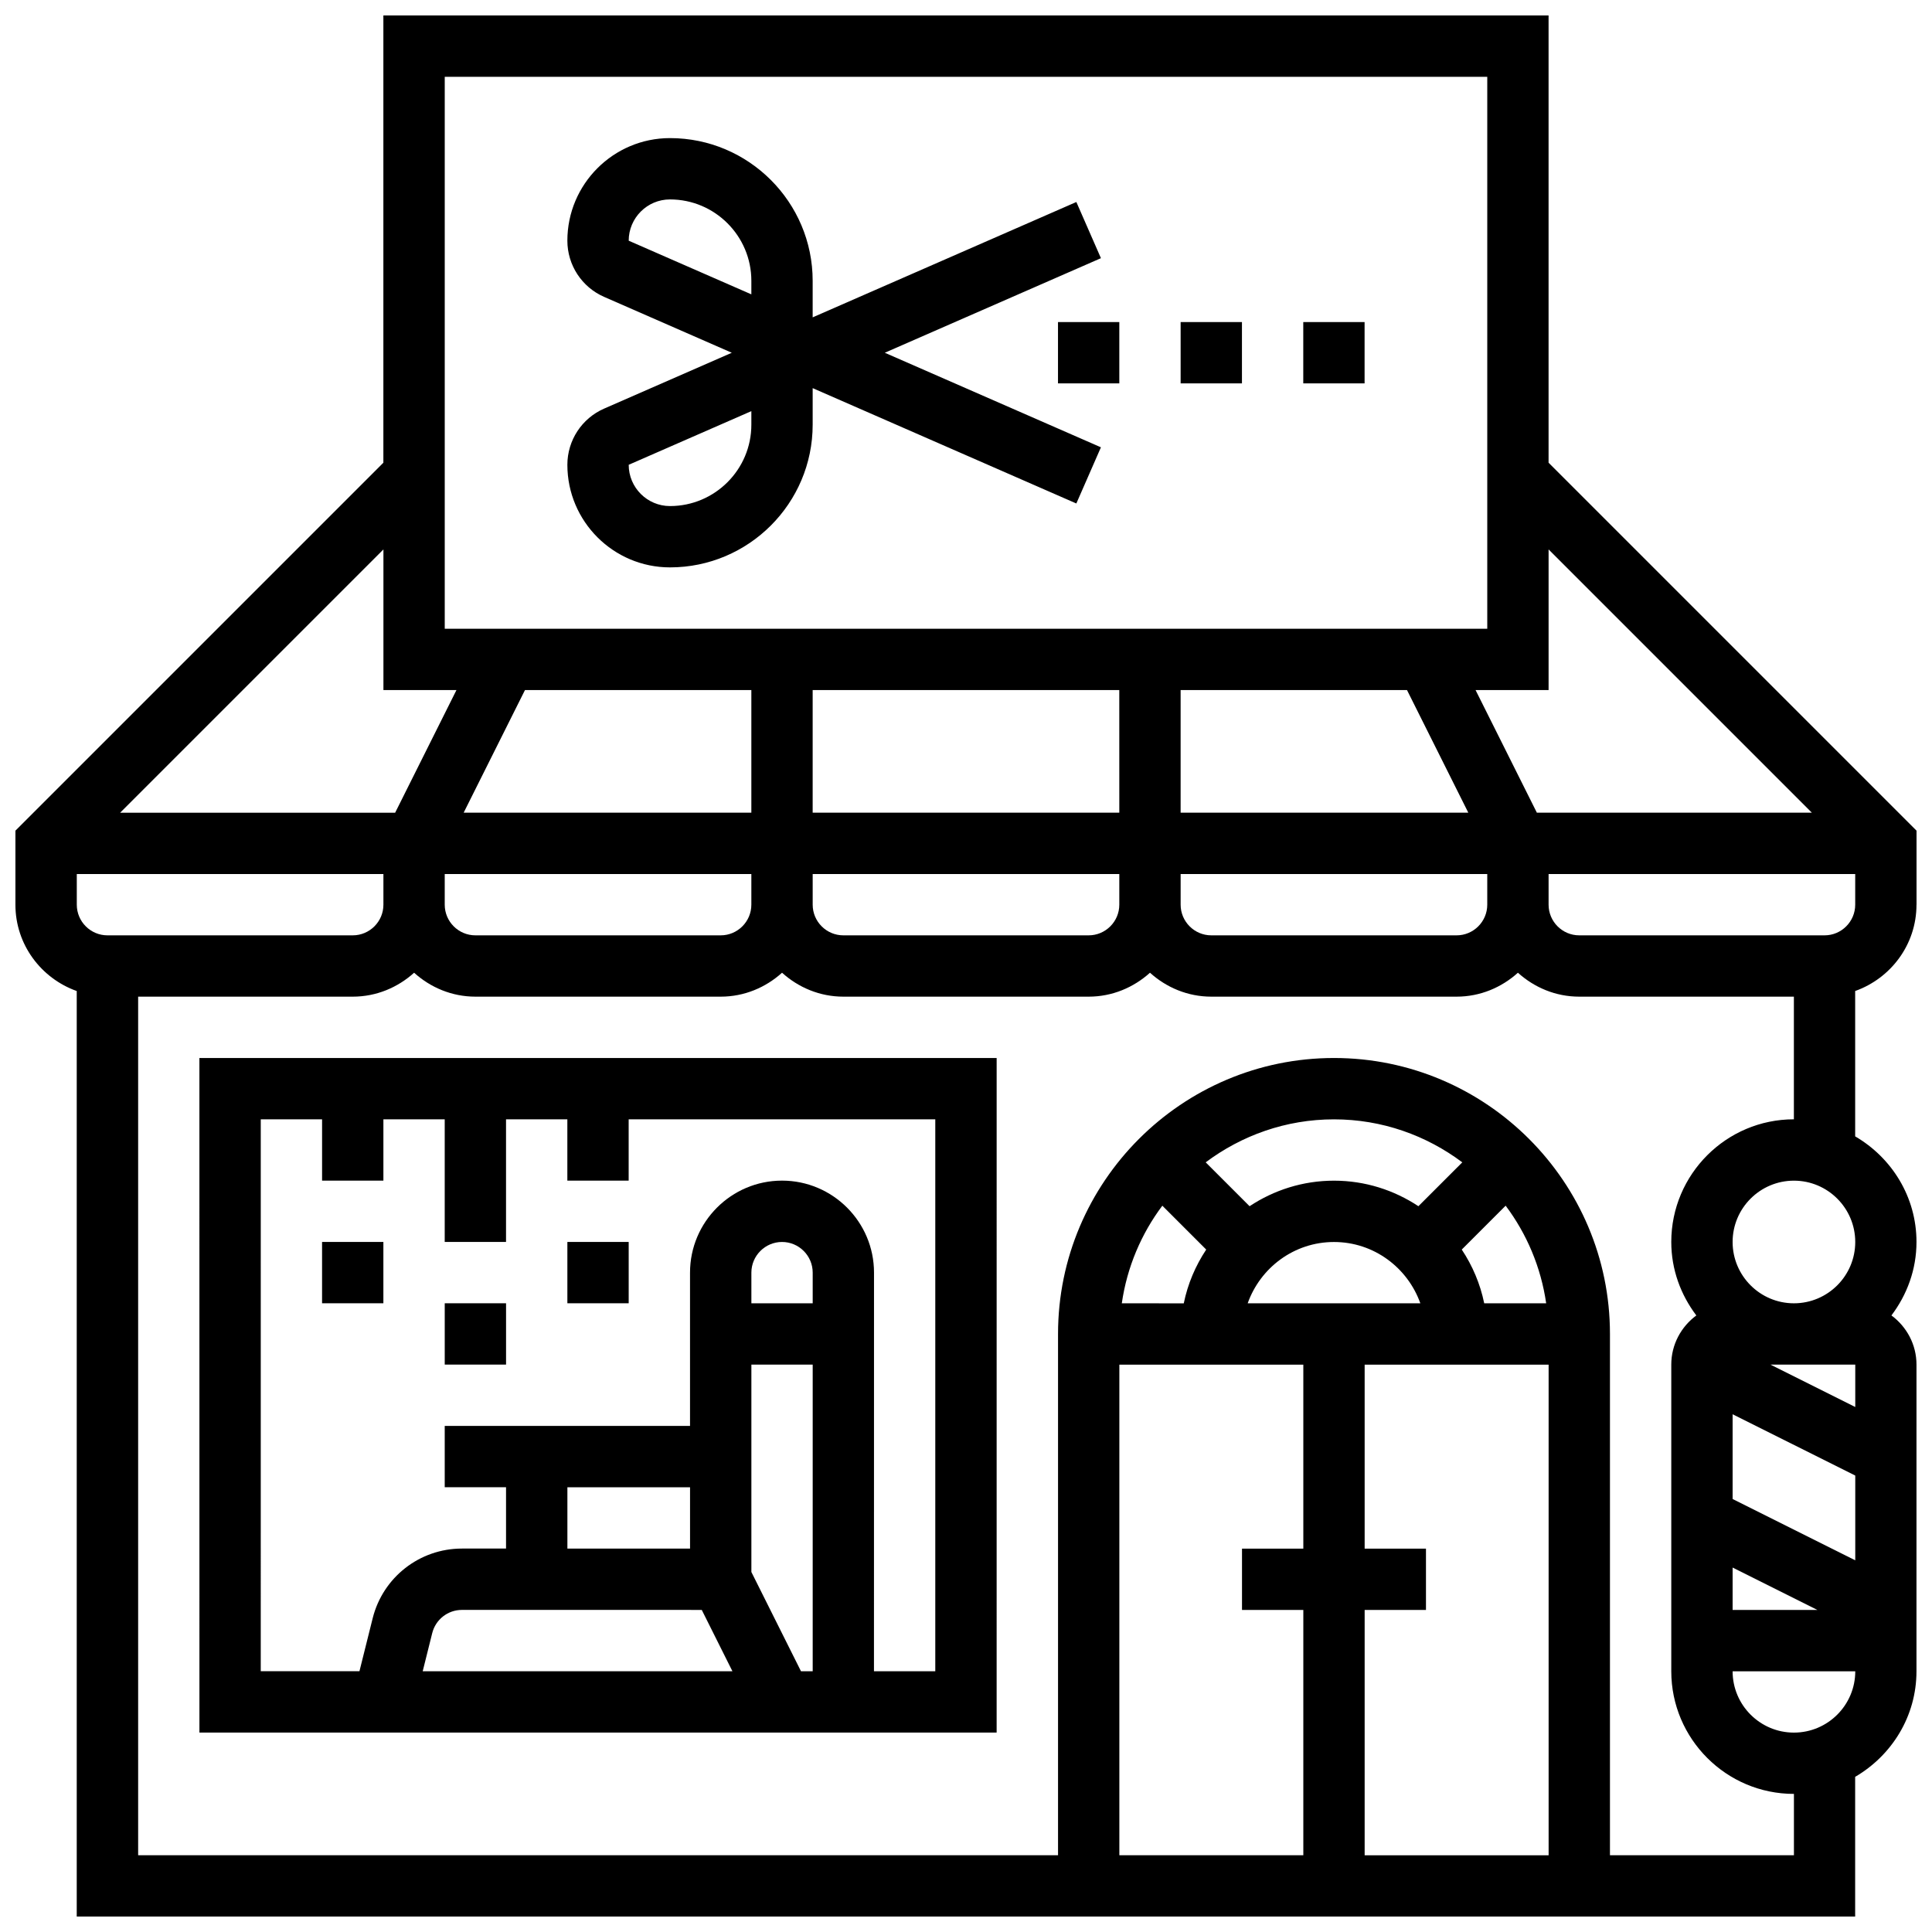 <?xml version="1.0" encoding="UTF-8"?>
<!-- Uploaded to: SVG Repo, www.svgrepo.com, Generator: SVG Repo Mixer Tools -->
<svg width="800px" height="800px" version="1.1" viewBox="144 144 512 512" xmlns="http://www.w3.org/2000/svg">
 <defs>
  <clipPath id="a">
   <path d="m148.09 148.09h503.81v503.81h-503.81z"/>
  </clipPath>
 </defs>
 <path d="m435.76 212.42-6.516-14.887-69.879 30.57v-9.688c0-20.848-16.965-37.816-37.816-37.816-14.992 0-27.191 12.195-27.191 27.188 0 6.453 3.82 12.301 9.734 14.887l33.84 14.809-33.836 14.805c-5.918 2.582-9.738 8.426-9.738 14.887 0 14.992 12.199 27.188 27.191 27.188 20.852 0 37.816-16.965 37.816-37.816v-9.688l69.875 30.57 6.516-14.887-57.277-25.059zm-114.21-15.57c11.895 0 21.566 9.672 21.566 21.566v3.59l-32.504-14.219c0-6.027 4.906-10.938 10.938-10.938zm21.566 59.695c0 11.895-9.672 21.566-21.566 21.566-6.031 0-10.938-4.91-10.938-10.938l32.504-14.219z"/>
 <path d="m489.38 229.35h16.25v16.25h-16.25z"/>
 <path d="m456.88 229.35h16.25v16.25h-16.25z"/>
 <path d="m424.38 229.35h16.25v16.25h-16.25z"/>
 <g clip-path="url(#a)">
  <path d="m651.9 383.75v-19.617l-97.512-97.512v-118.52h-308.79v118.52l-97.512 97.512v19.617c0 10.578 6.816 19.52 16.25 22.883v245.27h471.3v-37.023c9.668-5.641 16.25-16.008 16.25-27.984l0.004-81.258c0-5.356-2.633-10.078-6.641-13.035 4.113-5.445 6.641-12.141 6.641-19.469 0-11.977-6.582-22.348-16.25-27.984v-38.523c9.434-3.359 16.25-12.297 16.25-22.879zm-24.375 8.125h-65.008c-4.477 0-8.125-3.648-8.125-8.125v-8.125h81.258v8.125c0 4.477-3.648 8.125-8.125 8.125zm-455.05 0c-4.477 0-8.125-3.648-8.125-8.125v-8.125h81.258v8.125c0 4.477-3.648 8.125-8.125 8.125zm170.64-65.008v32.504h-76.238l16.25-32.504zm173.75 0 16.25 32.504h-76.238v-32.504zm-76.238 32.504h-81.262v-32.504h81.258zm-178.77 16.254h81.258v8.125c0 4.477-3.648 8.125-8.125 8.125h-65.008c-4.477 0-8.125-3.648-8.125-8.125zm97.512 0h81.258v8.125c0 4.477-3.648 8.125-8.125 8.125h-65.008c-4.477 0-8.125-3.648-8.125-8.125zm97.512 0h81.258v8.125c0 4.477-3.648 8.125-8.125 8.125h-65.008c-4.477 0-8.125-3.648-8.125-8.125zm167.28-16.254h-72.875l-16.25-32.504h19.355v-37.266zm-362.3-195.02h276.28v146.27l-276.28 0.004zm3.106 162.52-16.25 32.504h-72.875l69.77-69.77v37.266zm240.68 227.53v-48.754h48.754v130.02h-48.754v-65.008h16.25v-16.25zm-8.125-81.258c10.578 0 19.52 6.816 22.883 16.25h-45.758c3.356-9.434 12.293-16.25 22.875-16.25zm39.809 16.25c-1.055-5.176-3.121-9.988-5.949-14.246l11.629-11.629c5.574 7.434 9.352 16.262 10.742 25.875zm-17.441-25.734c-6.426-4.258-14.105-6.769-22.367-6.769-8.266 0-15.941 2.512-22.371 6.769l-11.629-11.629c9.5-7.117 21.242-11.391 34-11.391 12.758 0 24.5 4.273 34 11.395zm-67.859-0.137 11.629 11.629c-2.828 4.258-4.891 9.07-5.949 14.246l-16.422-0.004c1.383-9.613 5.168-18.438 10.742-25.871zm-11.391 42.125h48.754v48.754h-16.25v16.25h16.25v65.008h-48.754zm178.77 97.512c-8.965 0-16.25-7.289-16.25-16.25h32.504c0 8.961-7.289 16.25-16.254 16.25zm-16.25-130.02c0-8.965 7.289-16.25 16.25-16.25 8.965 0 16.25 7.289 16.25 16.25 0 8.965-7.289 16.25-16.25 16.25-8.961 0-16.25-7.289-16.25-16.25zm32.504 32.504v11.23l-22.461-11.23zm0 29.398v22.461l-32.504-16.25v-22.461zm-10.043 35.609h-22.461v-11.23zm-38.715-97.512c0 7.328 2.527 14.027 6.641 19.469-4.008 2.957-6.641 7.68-6.641 13.035v81.258c0 17.926 14.578 32.504 32.504 32.504v16.25h-48.754v-138.14c0-40.32-32.812-73.133-73.133-73.133-40.32 0-73.133 32.812-73.133 73.133v138.14h-243.78v-227.53h56.883c6.266 0 11.93-2.445 16.25-6.34 4.324 3.902 9.988 6.34 16.25 6.34h65.008c6.266 0 11.93-2.445 16.25-6.34 4.324 3.902 9.988 6.34 16.25 6.34h65.008c6.266 0 11.93-2.445 16.25-6.34 4.324 3.902 9.988 6.34 16.25 6.34h65.008c6.266 0 11.93-2.445 16.25-6.34 4.324 3.902 9.988 6.34 16.25 6.34h56.883v32.504c-17.914 0-32.492 14.578-32.492 32.504z"/>
 </g>
 <path d="m196.85 603.15h211.27l0.004-178.77h-211.28zm130.02-65.008v16.25h-32.504v-16.25zm16.254 22.461v-54.965h16.25v81.258h-3.106zm16.25-71.219h-16.25v-8.125c0-4.477 3.648-8.125 8.125-8.125 4.477 0 8.125 3.648 8.125 8.125zm-29.398 81.262 8.125 16.25h-82.078l2.519-10.094c0.902-3.625 4.144-6.16 7.883-6.16zm-116.87-130.02h16.25v16.25h16.25v-16.25h16.25v32.504h16.25v-32.504h16.25v16.25h16.25v-16.25h81.258v146.27h-16.25l0.012-105.64c0-13.441-10.938-24.379-24.379-24.379-13.441 0-24.379 10.938-24.379 24.379v40.629h-65.008v16.25h16.25v16.25h-11.684c-11.207 0-20.934 7.598-23.656 18.461l-3.508 14.047h-26.156z"/>
 <path d="m294.36 473.13h16.25v16.25h-16.25z"/>
 <path d="m261.86 489.38h16.25v16.25h-16.25z"/>
 <path d="m229.35 473.13h16.25v16.25h-16.25z"/>
</svg>
